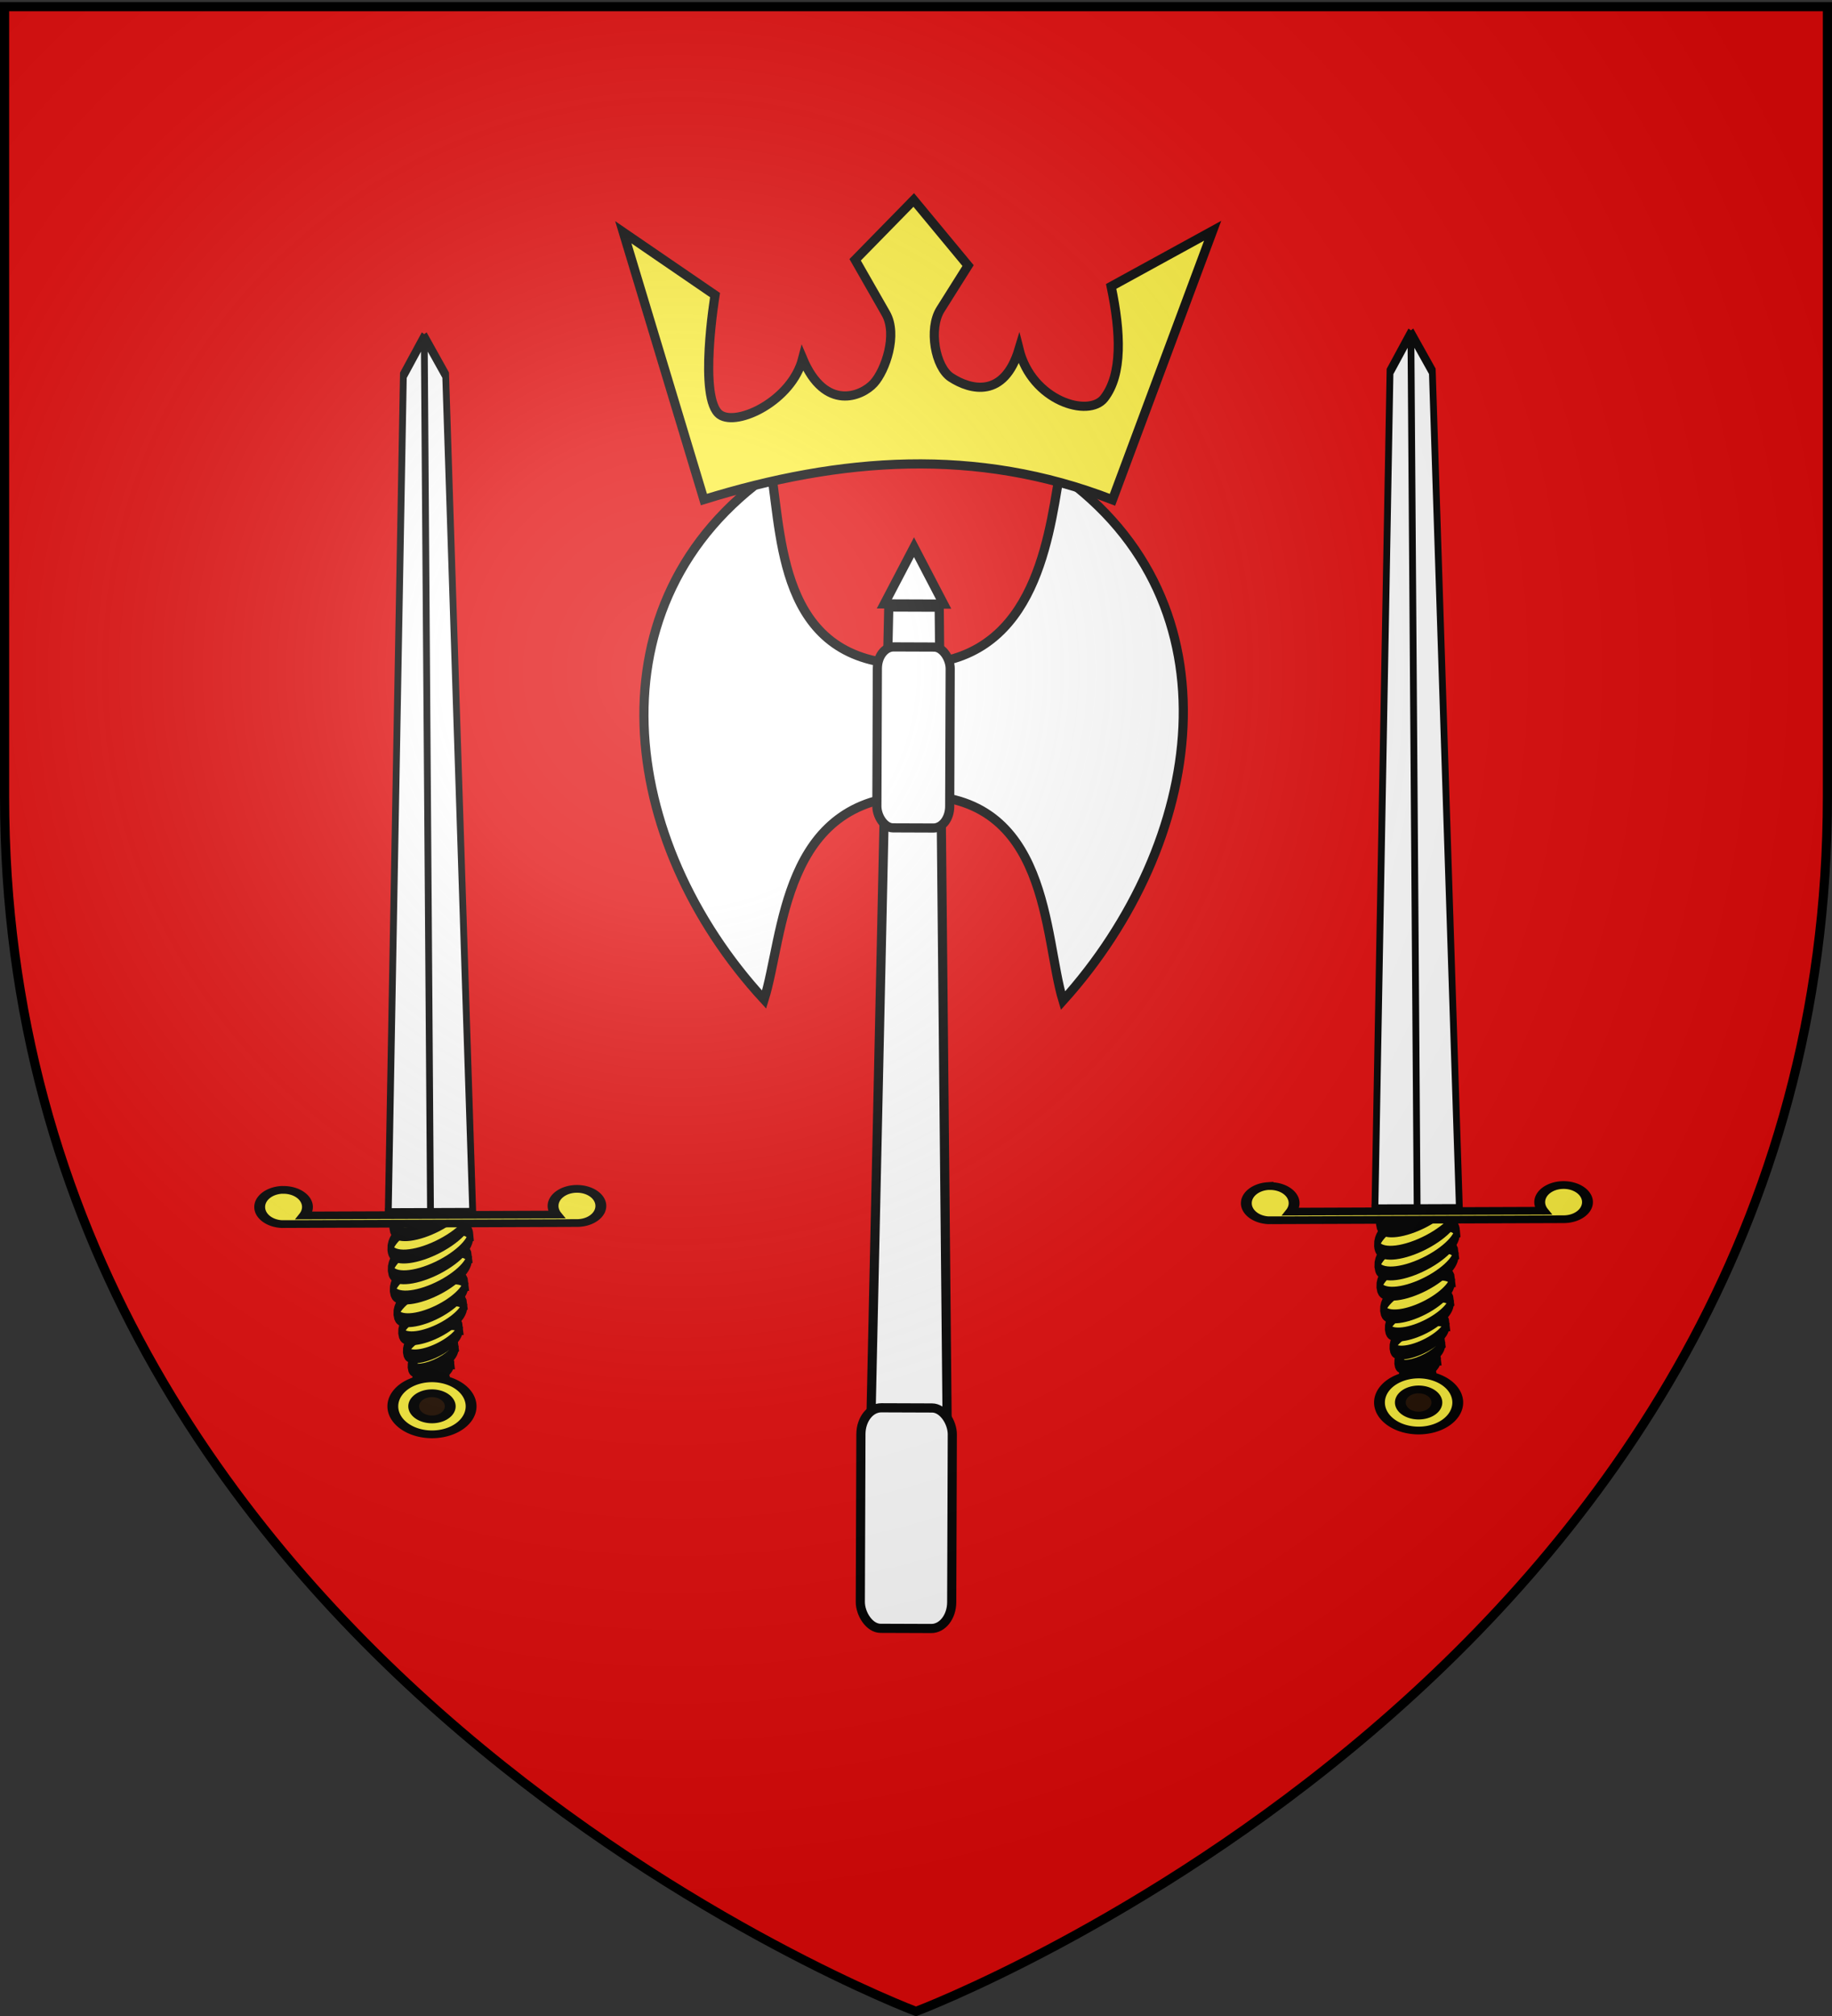 <svg xmlns="http://www.w3.org/2000/svg" xmlns:xlink="http://www.w3.org/1999/xlink" width="600" height="660" version="1.0"><rect width="100%" height="100%" fill="#333333" stroke="none"/><desc>Flag of Canton of Valais (Wallis)</desc><defs><radialGradient xlink:href="#a" id="c" cx="221.445" cy="226.331" r="300" fx="221.445" fy="226.331" gradientTransform="matrix(1.353 0 0 1.349 -77.63 -85.747)" gradientUnits="userSpaceOnUse"/><linearGradient id="a"><stop offset="0" style="stop-color:white;stop-opacity:.314"/><stop offset=".19" style="stop-color:white;stop-opacity:.251"/><stop offset=".6" style="stop-color:#6b6b6b;stop-opacity:.125"/><stop offset="1" style="stop-color:black;stop-opacity:.125"/></linearGradient></defs><g style="display:inline"><path d="M300 658.5s298.5-112.32 298.5-397.772V2.176H1.5v258.552C1.5 546.18 300 658.5 300 658.5" style="fill:#e20909;fill-opacity:1;fill-rule:evenodd;stroke:none;stroke-width:1px;stroke-linecap:butt;stroke-linejoin:miter;stroke-opacity:1"/><g style="stroke:#000;stroke-width:2.694;stroke-miterlimit:4;stroke-dasharray:none;stroke-opacity:1"><g style="fill:#fff;fill-opacity:1;stroke:#000;stroke-width:2.694;stroke-miterlimit:4;stroke-dasharray:none;stroke-opacity:1" transform="matrix(1.113 .004 -.004 1.114 -594.48 205.418)"><path d="M803.476 46.505c39.924-.794 38.02 41.375 43.824 60.13 41.436-46.279 52.472-116.948-1.588-154.773-3.34 21.335-8.05 55.306-42.383 56.1-39.084.903-39.043-34.765-42.383-56.1-54.06 37.825-44.61 108.494-1.588 154.772 5.805-18.754 4.997-59.336 44.118-60.13z" style="fill:#fff;fill-opacity:1;fill-rule:evenodd;stroke:#000;stroke-width:2.694;stroke-linecap:butt;stroke-linejoin:miter;stroke-miterlimit:4;stroke-dasharray:none;stroke-opacity:1"/><path d="M795.625-8.865h14.84l3.306 248.203h-22.714z" style="fill:#fff;fill-opacity:1;stroke:#000;stroke-width:2.694;stroke-miterlimit:4;stroke-dasharray:none;stroke-opacity:1"/><rect width="21.429" height="53.175" x="792.331" y="2.857" rx="4.762" ry="6.349" style="fill:#fff;fill-opacity:1;stroke:#000;stroke-width:2.694;stroke-miterlimit:4;stroke-dasharray:none;stroke-opacity:1"/><path d="m802.982-26.476 8.793 16.698h-17.46z" style="fill:#fff;fill-opacity:1;stroke:#000;stroke-width:2.694;stroke-miterlimit:4;stroke-dasharray:none;stroke-opacity:1"/><rect width="26.891" height="64.811" x="788.301" y="226.47" rx="5.976" ry="7.739" style="fill:#fff;fill-opacity:1;stroke:#000;stroke-width:2.694;stroke-miterlimit:4;stroke-dasharray:none;stroke-opacity:1"/></g><path d="m217.715 132 23.715 78.543c40.1-12.389 80.182-15.484 120.225.072l29.477-79.058-29.867 16.353c2.837 13.536 3.39 25.87-2.04 32.845-4.58 5.884-21.297.81-25.076-14.387-4.39 14.521-14.236 12.046-20.016 8.292-4.647-3.022-6.66-14.315-3.093-19.98l8.123-12.894-15.988-19.282-17.242 17.587 9.037 15.79c3.543 6.195-.145 16.743-3.542 20.48-3.544 3.897-14.342 8.415-20.938-7.228-3.183 12.322-19.22 20.035-24.338 16.476-6.509-4.526-1.442-35.146-1.442-35.146z" style="fill:#fcef3c;fill-opacity:1;stroke:#000;stroke-width:2.694;stroke-miterlimit:4;stroke-dasharray:none;stroke-opacity:1;display:inline" transform="matrix(1.113 0 0 1.114 -38.175 -71.005)"/></g></g><g style="display:inline"><g style="fill:#fff;fill-opacity:0"><path fill="none" d="M0 0h595v595H0z" style="fill:#fff;stroke:none;fill-opacity:0" transform="translate(25.638 21.895)"/></g><g id="b" style="stroke:#000;stroke-opacity:1;stroke-width:1.582;stroke-miterlimit:4;stroke-dasharray:none"><g style="fill:#cf142b;fill-opacity:1;stroke:#000;stroke-opacity:1;stroke-width:1.575;stroke-miterlimit:4;stroke-dasharray:none"><path d="M34.91 132.143c.002.789-3.276 1.429-7.32 1.429s-7.323-.64-7.322-1.43c-.001-.788 3.277-1.428 7.321-1.428 4.045 0 7.323.64 7.322 1.429z" style="opacity:1;fill:#fcef3c;fill-opacity:1;fill-rule:evenodd;stroke:#000;stroke-width:3.33;stroke-linecap:butt;stroke-linejoin:miter;stroke-miterlimit:4;stroke-dasharray:none;stroke-opacity:1" transform="matrix(.599 -.258 .105 1.309 111.517 286.888)"/><path d="M34.91 132.143c.002.789-3.276 1.429-7.32 1.429s-7.323-.64-7.322-1.43c-.001-.788 3.277-1.428 7.321-1.428 4.045 0 7.323.64 7.322 1.429z" style="opacity:1;fill:#fcef3c;fill-opacity:1;fill-rule:evenodd;stroke:#000;stroke-width:2.468;stroke-linecap:butt;stroke-linejoin:miter;stroke-miterlimit:4;stroke-dasharray:none;stroke-opacity:1" transform="matrix(.802 -.345 .143 1.78 100.9 222.88)"/><path d="M34.91 132.143c.002.789-3.276 1.429-7.32 1.429s-7.323-.64-7.322-1.43c-.001-.788 3.277-1.428 7.321-1.428 4.045 0 7.323.64 7.322 1.429z" style="opacity:1;fill:#fcef3c;fill-opacity:1;fill-rule:evenodd;stroke:#000;stroke-width:1.959;stroke-linecap:butt;stroke-linejoin:miter;stroke-miterlimit:4;stroke-dasharray:none;stroke-opacity:1" transform="matrix(1.005 -.433 .181 2.255 90.227 158.135)"/><path d="M34.91 132.143c.002.789-3.276 1.429-7.32 1.429s-7.323-.64-7.322-1.43c-.001-.788 3.277-1.428 7.321-1.428 4.045 0 7.323.64 7.322 1.429z" style="opacity:1;fill:#fcef3c;fill-opacity:1;fill-rule:evenodd;stroke:#000;stroke-width:1.623;stroke-linecap:butt;stroke-linejoin:miter;stroke-miterlimit:4;stroke-dasharray:none;stroke-opacity:1" transform="matrix(1.209 -.52 .219 2.734 79.507 91.67)"/><path d="M34.91 132.143c.002.789-3.276 1.429-7.32 1.429s-7.323-.64-7.322-1.43c-.001-.788 3.277-1.428 7.321-1.428 4.045 0 7.323.64 7.322 1.429z" style="opacity:1;fill:#fcef3c;fill-opacity:1;fill-rule:evenodd;stroke:#000;stroke-width:1.386;stroke-linecap:butt;stroke-linejoin:miter;stroke-miterlimit:4;stroke-dasharray:none;stroke-opacity:1" transform="matrix(1.411 -.607 .257 3.21 68.853 24.316)"/><path d="M34.91 132.143c.002.789-3.276 1.429-7.32 1.429s-7.323-.64-7.322-1.43c-.001-.788 3.277-1.428 7.321-1.428 4.045 0 7.323.64 7.322 1.429z" style="opacity:1;fill:#fcef3c;fill-opacity:1;fill-rule:evenodd;stroke:#000;stroke-width:1.263;stroke-linecap:butt;stroke-linejoin:miter;stroke-miterlimit:4;stroke-dasharray:none;stroke-opacity:1" transform="matrix(1.544 -.665 .283 3.533 61.162 -23.31)"/><path d="M34.91 132.143c.002.789-3.276 1.429-7.32 1.429s-7.323-.64-7.322-1.43c-.001-.788 3.277-1.428 7.321-1.428 4.045 0 7.323.64 7.322 1.429z" style="opacity:1;fill:#fcef3c;fill-opacity:1;fill-rule:evenodd;stroke:#000;stroke-width:1.143;stroke-linecap:butt;stroke-linejoin:miter;stroke-miterlimit:4;stroke-dasharray:none;stroke-opacity:1" transform="matrix(1.706 -.734 .313 3.903 52.717 -78.465)"/><path d="M34.91 132.143c.002.789-3.276 1.429-7.32 1.429s-7.323-.64-7.322-1.43c-.001-.788 3.277-1.428 7.321-1.428 4.045 0 7.323.64 7.322 1.429z" style="opacity:1;fill:#fcef3c;fill-opacity:1;fill-rule:evenodd;stroke:#000;stroke-width:1.096;stroke-linecap:butt;stroke-linejoin:miter;stroke-miterlimit:4;stroke-dasharray:none;stroke-opacity:1" transform="matrix(1.779 -.766 .326 4.071 48.855 -106.74)"/><path d="M34.91 132.143c.002.789-3.276 1.429-7.32 1.429s-7.323-.64-7.322-1.43c-.001-.788 3.277-1.428 7.321-1.428 4.045 0 7.323.64 7.322 1.429z" style="opacity:1;fill:#fcef3c;fill-opacity:1;fill-rule:evenodd;stroke:#000;stroke-width:1.087;stroke-linecap:butt;stroke-linejoin:miter;stroke-miterlimit:4;stroke-dasharray:none;stroke-opacity:1" transform="matrix(1.794 -.772 .329 4.105 48.044 -117.921)"/><path d="M34.91 132.143c.002.789-3.276 1.429-7.32 1.429s-7.323-.64-7.322-1.43c-.001-.788 3.277-1.428 7.321-1.428 4.045 0 7.323.64 7.322 1.429z" style="opacity:1;fill:#fcef3c;fill-opacity:1;fill-rule:evenodd;stroke:#000;stroke-width:1.143;stroke-linecap:butt;stroke-linejoin:miter;stroke-miterlimit:4;stroke-dasharray:none;stroke-opacity:1" transform="matrix(1.706 -.734 .313 3.903 52.57 -99.187)"/></g><g style="stroke:#000;stroke-opacity:1;stroke-width:2.075;stroke-miterlimit:4;stroke-dasharray:none"><path d="M32.5 142.5a7.5 7.5 0 1 1-15 0 7.5 7.5 0 0 1 15 0z" style="opacity:1;fill:#fcef3c;fill-opacity:1;fill-rule:evenodd;stroke:#000;stroke-width:2.075;stroke-linecap:butt;stroke-linejoin:miter;stroke-miterlimit:4;stroke-dasharray:none;stroke-opacity:1" transform="matrix(1.709 -.006 .009 1.223 97.468 286.277)"/><path d="M28.5 142.5a3.5 3.5 0 1 1-7 0 3.5 3.5 0 0 1 7 0z" style="opacity:1;fill:#231002;fill-opacity:1;fill-rule:evenodd;stroke:#000;stroke-width:2.075;stroke-linecap:butt;stroke-linejoin:miter;stroke-miterlimit:4;stroke-dasharray:none;stroke-opacity:1" transform="matrix(1.709 -.006 .009 1.223 97.468 286.277)"/></g><g style="stroke:#000;stroke-opacity:1;stroke-width:1.606;stroke-miterlimit:4;stroke-dasharray:none"><path d="M15 114h10V0l-5 5-5 109zM35 114H25V0l5 5 5 109z" style="fill:#fff;fill-opacity:1;fill-rule:evenodd;stroke:#000;stroke-width:1.606;stroke-linecap:butt;stroke-linejoin:miter;stroke-miterlimit:4;stroke-dasharray:none;stroke-opacity:1" transform="matrix(1.385 -.005 .018 2.52 104.32 110.361)"/></g><path d="M3.318 174.713c-1.775.16-3.168 1.674-3.168 3.5 0 1.842 1.403 3.363 3.199 3.5.015.002.047 0 .062 0h42.68c.09.007.19 0 .28 0 1.92 0 3.48-1.568 3.48-3.5s-1.56-3.5-3.48-3.5-3.479 1.568-3.479 3.5c0 .634.173 1.237.466 1.75H6.642a3.53 3.53 0 0 0 .466-1.75c0-1.932-1.559-3.5-3.48-3.5-.104 0-.207-.009-.31 0z" style="fill:#fcef3c;fill-opacity:1;fill-rule:evenodd;stroke:#000;stroke-width:1.582;stroke-linecap:butt;stroke-linejoin:miter;stroke-miterlimit:4;stroke-dasharray:none;stroke-opacity:1" transform="matrix(2.248 -.008 .011 1.599 82.755 110.212)"/></g><use xlink:href="#b" width="600" height="660" style="stroke:#000;stroke-opacity:1;stroke-width:3;stroke-miterlimit:4;stroke-dasharray:none" transform="translate(323.138 -1.248)"/></g><path d="M300 658.5s298.5-112.32 298.5-397.772V2.176H1.5v258.552C1.5 546.18 300 658.5 300 658.5" style="opacity:1;fill:url(#c);fill-opacity:1;fill-rule:evenodd;stroke:none;stroke-width:1px;stroke-linecap:butt;stroke-linejoin:miter;stroke-opacity:1"/><path d="M300 658.5S1.5 546.18 1.5 260.728V2.176h597v258.552C598.5 546.18 300 658.5 300 658.5z" style="opacity:1;fill:none;fill-opacity:1;fill-rule:evenodd;stroke:#000;stroke-width:3;stroke-linecap:butt;stroke-linejoin:miter;stroke-miterlimit:4;stroke-dasharray:none;stroke-opacity:1"/></svg>
